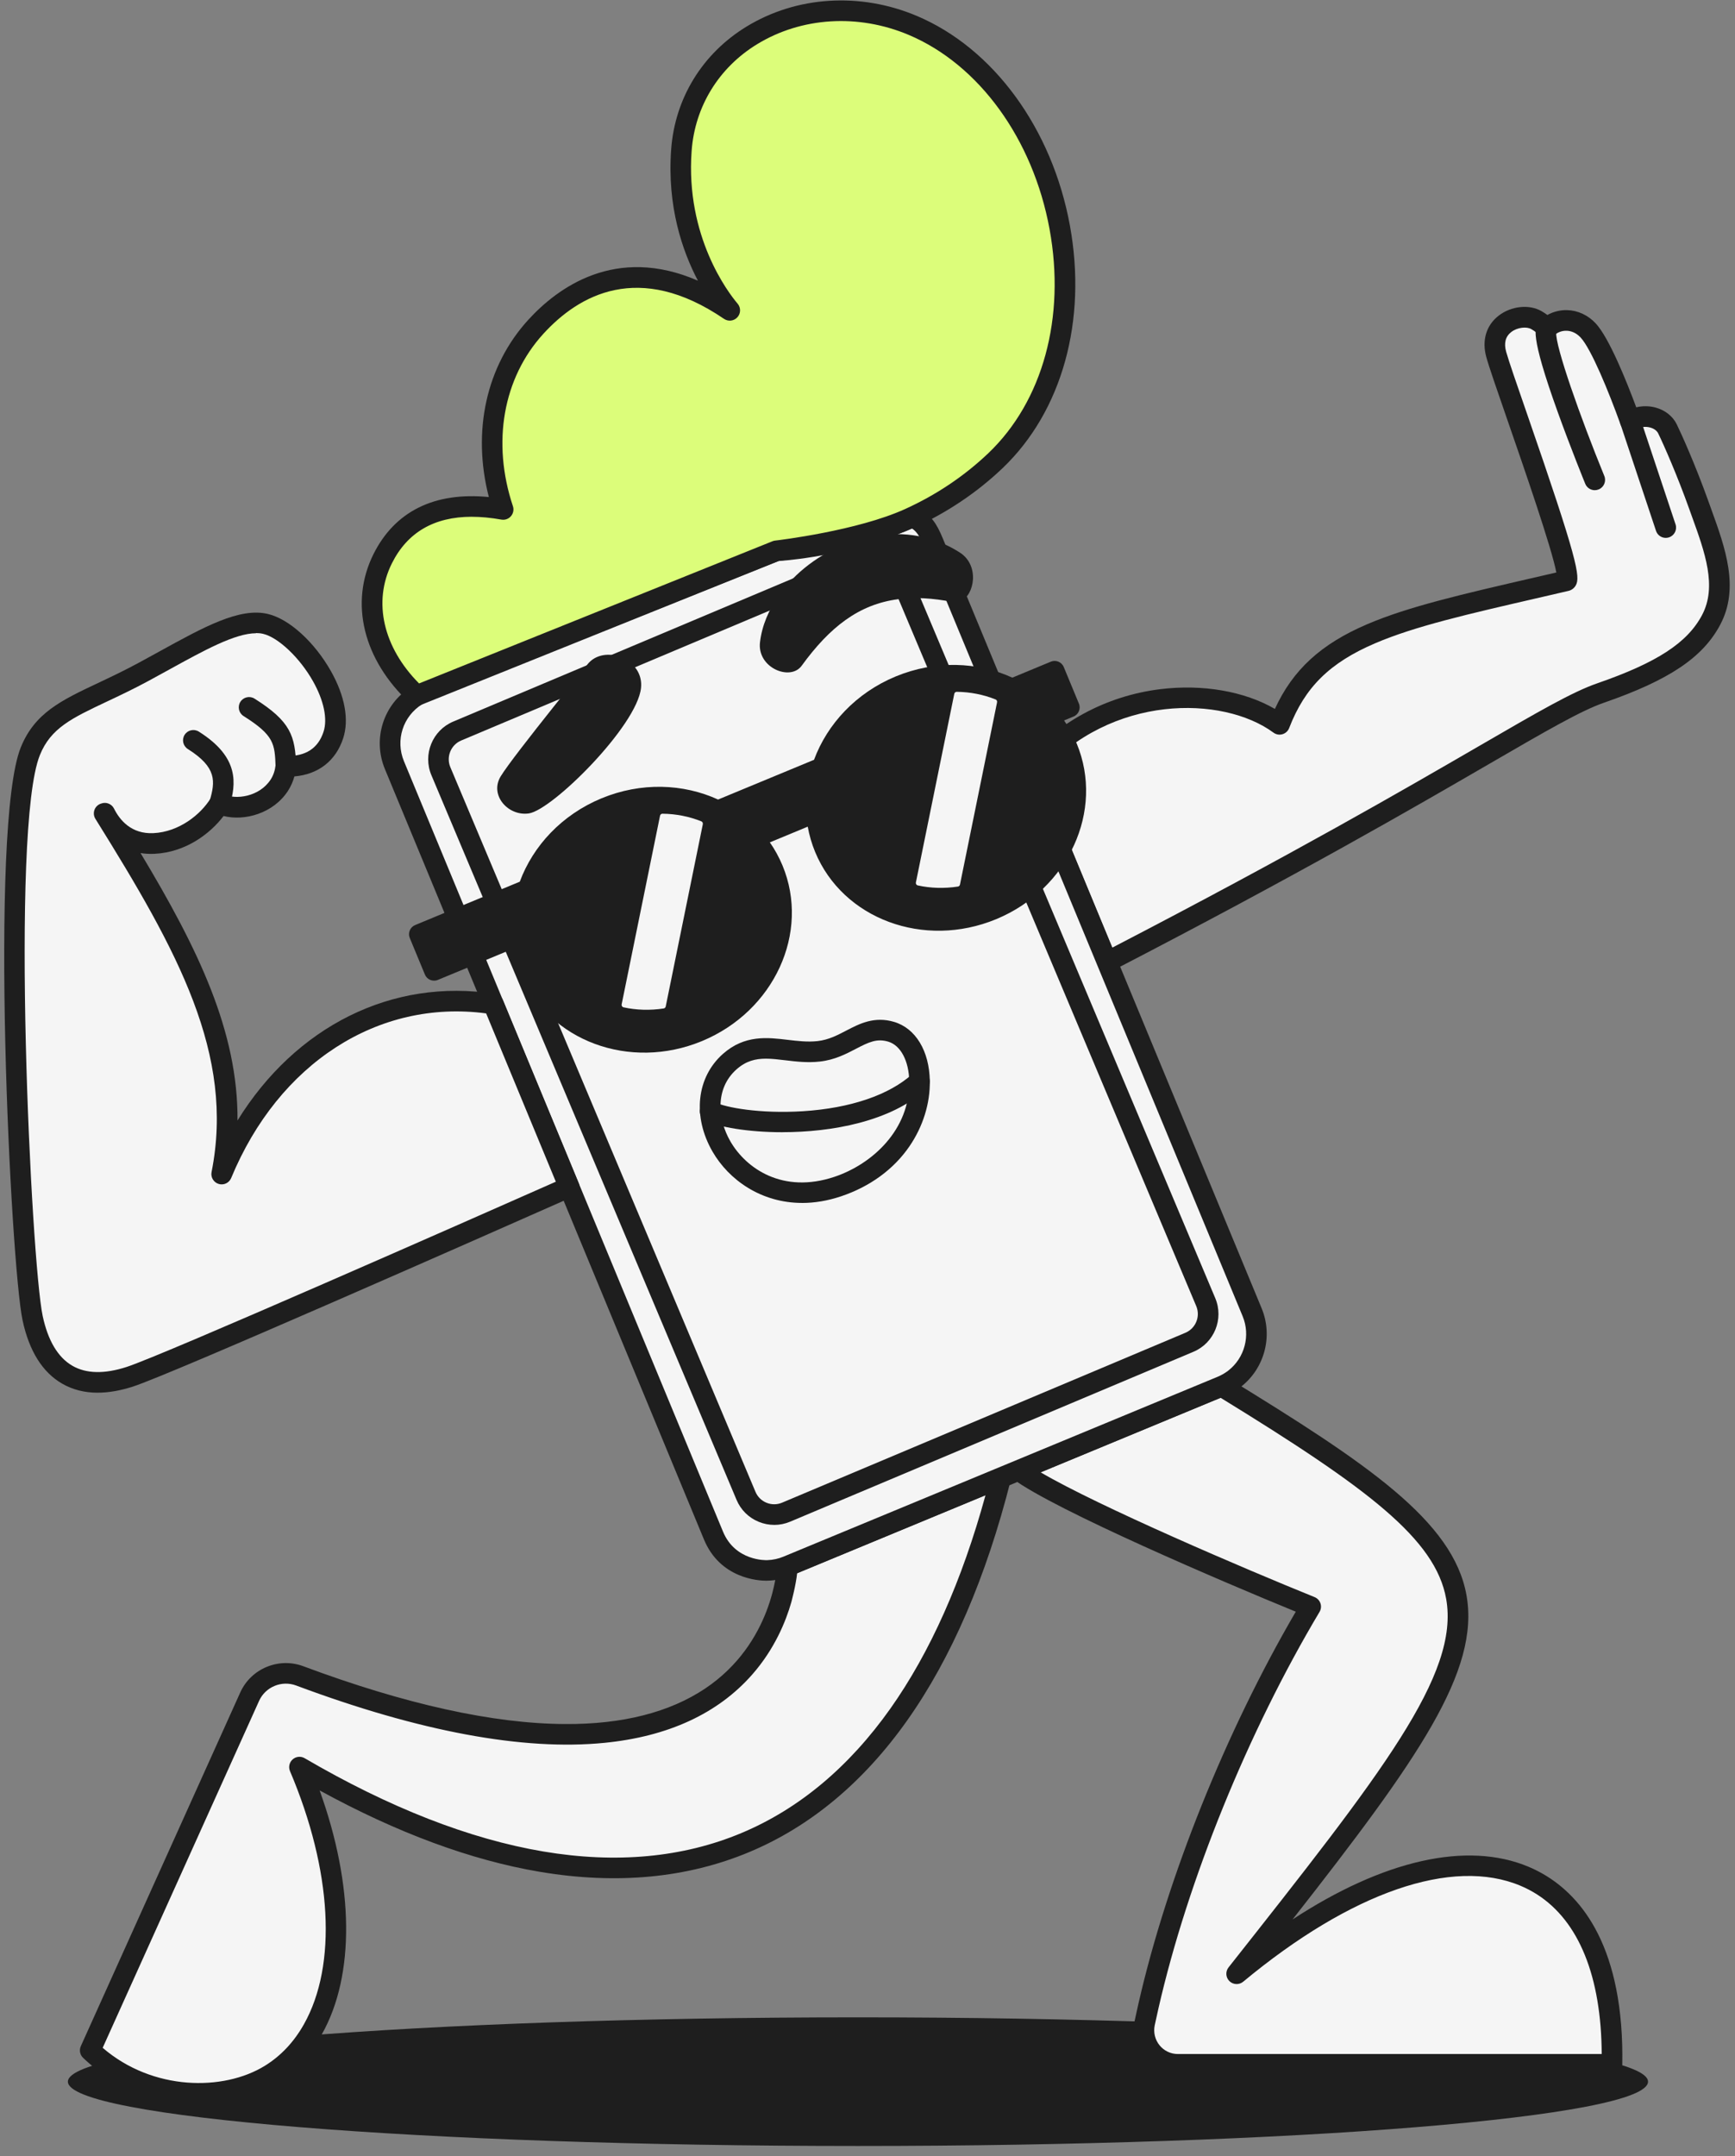 <svg width="165" height="205" viewBox="0 0 165 205" fill="none" xmlns="http://www.w3.org/2000/svg">
<rect x="0" y="0" width="165" height="205" fill="#808080" stroke="none"/>
<g clip-path="url(#clip0_201_8583)">
<path d="M81.593 204.044C123.089 204.044 156.729 201.306 156.729 197.928C156.729 194.551 123.089 191.812 81.593 191.812C40.097 191.812 6.457 194.551 6.457 197.928C6.457 201.306 40.097 204.044 81.593 204.044Z" fill="#1E1E1E"/>
<path d="M76.283 114.377C72.372 114.377 69.311 112.179 67.762 109.497C65.838 106.166 66.237 102.432 68.753 100.205C70.818 98.377 72.991 98.639 74.91 98.869C75.837 98.979 76.799 99.096 77.749 98.989C78.791 98.871 79.611 98.443 80.48 97.99C81.728 97.339 83.145 96.603 85.031 97.165C87.077 97.777 88.377 99.926 88.423 102.777C88.46 104.916 87.77 107.126 86.483 109C84.985 111.183 82.736 112.825 79.978 113.75C78.683 114.183 77.445 114.379 76.28 114.379L76.283 114.377ZM72.84 100.66C71.841 100.66 70.943 100.88 70.047 101.671C67.967 103.511 68.251 106.435 69.455 108.516C70.948 111.102 74.438 113.537 79.356 111.89C82.951 110.686 86.544 107.409 86.468 102.809C86.436 100.873 85.653 99.392 84.473 99.04C83.399 98.719 82.638 99.072 81.388 99.725C80.443 100.217 79.374 100.775 77.969 100.932C76.792 101.064 75.717 100.934 74.677 100.809C74.022 100.731 73.415 100.658 72.842 100.658L72.84 100.66Z" fill="#1E1E1E"/>
<path d="M74.886 148.911L95.175 140.507C85.688 178.008 60.763 186.884 28.48 168.019C32.696 177.942 33.009 187.183 29.75 192.958C28.741 194.752 27.383 196.213 25.692 197.255C21.491 199.844 13.858 199.994 8.579 194.957L10.15 191.472L23.742 161.326C24.559 159.515 26.644 158.653 28.504 159.346C74.056 176.354 74.883 148.911 74.883 148.911H74.886Z" fill="#F5F5F5"/>
<path d="M18.911 199.993C15.138 199.993 11.073 198.686 7.904 195.664C7.603 195.378 7.517 194.932 7.686 194.553L22.849 160.921C23.874 158.65 26.507 157.554 28.845 158.428C38.535 162.045 46.91 163.895 53.735 163.924C59.19 163.961 63.675 162.813 67.06 160.549C73.503 156.24 73.892 149.116 73.902 148.886C73.912 148.504 74.144 148.157 74.507 148.008L94.796 139.604C95.139 139.462 95.53 139.526 95.812 139.768C96.091 140.01 96.211 140.389 96.12 140.749C93.79 149.958 90.479 157.64 86.278 163.577C82.125 169.447 77.079 173.657 71.276 176.089C65.354 178.573 58.649 179.207 51.342 177.976C44.803 176.875 37.769 174.273 30.396 170.235C33.67 179.283 33.776 187.814 30.597 193.445C29.488 195.415 28.008 196.981 26.201 198.094C24.224 199.313 21.64 200.001 18.907 200.001L18.911 199.993ZM9.766 194.71C14.526 198.811 21.248 198.845 25.181 196.423C26.703 195.485 27.954 194.159 28.898 192.48C32.082 186.84 31.588 177.839 27.579 168.402C27.415 168.013 27.516 167.563 27.834 167.284C28.149 167.005 28.61 166.961 28.974 167.174C37.023 171.877 44.658 174.861 51.672 176.043C58.607 177.212 64.95 176.62 70.522 174.283C75.98 171.995 80.744 168.011 84.682 162.446C88.453 157.116 91.49 150.303 93.722 142.169L75.808 149.588C75.684 150.758 75.26 152.32 75.255 152.342C74.744 154.135 73.679 156.786 71.526 159.23C68.266 162.931 63.541 165.113 57.477 165.713C49.763 166.477 39.901 164.644 28.164 160.261C26.789 159.747 25.24 160.39 24.638 161.724L9.766 194.707V194.71Z" fill="#1E1E1E"/>
<path d="M153.194 192.588C153.289 193.751 153.326 194.982 153.301 196.276H112.022C109.959 196.276 108.439 194.375 108.865 192.358C108.98 191.813 109.103 191.262 109.227 190.714C112.352 177.034 118.541 163.004 124.652 152.76C117.971 150.064 100.919 142.818 96.874 139.8L116.175 131.805C146.726 150.524 145.113 152.834 117.611 187.667C136 172.404 151.711 174.261 153.196 192.586L153.194 192.588Z" fill="#F5F5F5"/>
<path d="M153.3 197.255H112.019C110.746 197.255 109.557 196.69 108.754 195.701C107.947 194.707 107.638 193.415 107.903 192.157C108.02 191.604 108.143 191.049 108.27 190.496C111.016 178.473 116.58 164.634 123.229 153.242C116.49 150.487 100.307 143.586 96.286 140.588C96.004 140.377 95.855 140.032 95.899 139.682C95.943 139.332 96.171 139.034 96.496 138.899L115.797 130.904C116.086 130.784 116.416 130.811 116.683 130.973C130.018 139.144 138.206 144.616 139.464 151.674C140.749 158.881 134.88 167.257 122.926 182.503C131.552 176.86 139.515 175.032 145.374 177.499C148.952 179.006 153.384 182.834 154.169 192.507C154.267 193.716 154.304 194.989 154.279 196.293C154.27 196.827 153.834 197.253 153.3 197.253V197.255ZM98.968 139.993C104.464 143.219 118.401 149.182 125.016 151.855C125.28 151.962 125.486 152.18 125.576 152.449C125.667 152.721 125.635 153.017 125.488 153.264C118.685 164.668 112.961 178.752 110.176 190.934C110.051 191.48 109.931 192.023 109.816 192.564C109.674 193.239 109.841 193.934 110.274 194.47C110.702 194.996 111.336 195.3 112.016 195.3H152.324C152.319 194.397 152.282 193.516 152.214 192.669C151.656 185.785 149.028 181.165 144.61 179.305C138.121 176.571 128.506 179.897 118.23 188.423C117.843 188.744 117.28 188.719 116.921 188.372C116.561 188.022 116.527 187.456 116.835 187.065C131.469 168.527 138.816 159.223 137.531 152.019C136.518 146.341 130.086 141.503 116.079 132.904L98.963 139.993H98.968Z" fill="#1E1E1E"/>
<path d="M155.04 40.034C156.227 39.236 158.002 39.601 158.577 40.778C159.064 41.774 160.37 44.708 161.548 48.002C162.925 51.854 164.492 55.615 162.732 58.938C161.249 61.74 158.356 63.767 152.219 65.893C147.028 67.695 137.012 75.046 105.279 91.462L97.806 73.421C104.885 64.861 116.49 65.042 121.685 68.867C123.335 64.577 126.044 62.117 130.39 60.258C134.739 58.395 140.727 57.13 148.94 55.224C149.931 55.018 143.118 36.676 142.291 33.713C141.459 30.73 144.638 29.592 146.106 30.436C146.539 30.686 146.867 30.95 147.112 31.192C148.086 30.25 149.826 30.125 151.03 31.415C152.439 32.925 154.558 38.703 155.036 40.032L155.04 40.034Z" fill="#F5F5F5"/>
<path d="M105.285 92.443C105.172 92.443 105.057 92.423 104.949 92.384C104.692 92.291 104.487 92.093 104.382 91.838L96.908 73.798C96.768 73.463 96.827 73.078 97.057 72.799C100.402 68.754 105.118 66.172 110.338 65.529C114.376 65.032 118.353 65.729 121.243 67.406C122.956 63.674 125.638 61.229 130.011 59.357C133.931 57.678 138.97 56.518 145.942 54.91C146.613 54.756 147.303 54.597 148.008 54.433C147.579 52.128 144.892 44.37 143.385 40.019C142.394 37.158 141.611 34.9 141.354 33.972C140.908 32.379 141.334 30.938 142.519 30.018C143.71 29.093 145.428 28.909 146.598 29.584C146.796 29.7 146.982 29.819 147.158 29.949C147.721 29.633 148.372 29.472 149.035 29.487C150.051 29.514 151.015 29.959 151.749 30.744C153.029 32.115 154.688 36.255 155.609 38.73C156.201 38.585 156.837 38.588 157.439 38.749C158.344 38.992 159.081 39.572 159.458 40.34C159.864 41.172 161.2 44.111 162.473 47.667C162.563 47.916 162.654 48.166 162.742 48.416C164.073 52.096 165.449 55.899 163.599 59.391C161.944 62.516 158.741 64.665 152.542 66.814C150.354 67.572 147.087 69.466 141.674 72.606C134.465 76.786 123.57 83.1 105.732 92.328C105.593 92.401 105.436 92.438 105.282 92.438L105.285 92.443ZM98.944 73.602L105.779 90.103C123.014 81.164 133.625 75.014 140.69 70.918C146.392 67.611 149.535 65.791 151.899 64.971C157.581 63.003 160.469 61.121 161.866 58.481C163.31 55.757 162.138 52.517 160.897 49.089C160.806 48.837 160.716 48.584 160.625 48.332C159.522 45.249 158.244 42.327 157.696 41.209C157.569 40.949 157.29 40.744 156.93 40.648C156.463 40.523 155.958 40.597 155.584 40.849C155.334 41.018 155.019 41.059 154.732 40.966C154.446 40.871 154.219 40.651 154.116 40.367C152.985 37.215 151.314 33.155 150.315 32.088C149.838 31.576 149.327 31.459 148.984 31.449C148.541 31.435 148.103 31.601 147.795 31.899C147.413 32.269 146.804 32.267 146.427 31.892C146.204 31.672 145.932 31.469 145.619 31.288C145.203 31.048 144.32 31.104 143.718 31.572C143.169 31.997 143.008 32.631 143.238 33.453C143.48 34.322 144.293 36.669 145.235 39.386C150.034 53.244 150.313 54.857 149.855 55.664C149.701 55.936 149.442 56.124 149.143 56.188C148.208 56.406 147.281 56.619 146.38 56.827C139.506 58.41 134.538 59.553 130.779 61.163C126.463 63.011 124.094 65.345 122.601 69.224C122.491 69.51 122.256 69.726 121.962 69.811C121.668 69.897 121.353 69.841 121.108 69.66C116.29 66.114 105.654 65.972 98.942 73.605L98.944 73.602ZM148.725 54.272C148.71 54.274 148.695 54.279 148.683 54.282C148.698 54.279 148.71 54.274 148.725 54.272Z" fill="#1E1E1E"/>
<path d="M91.482 58.14L97.81 73.423L105.284 91.464L119.084 124.775C120.031 127.063 119.287 129.628 117.422 131.081C117.048 131.372 116.632 131.617 116.172 131.808L94.79 140.664L94.468 140.799L74.888 148.909C74.276 149.161 73.647 149.293 73.023 149.315C73.023 149.315 69.308 149.513 67.854 145.994L54.133 112.874L46.926 95.475L37.514 72.755C36.491 70.288 37.441 67.496 39.636 66.128C39.883 65.974 40.147 65.837 40.426 65.722L73.828 52.375C77.146 52.157 82.197 51.232 86.793 49.137C87.862 49.7 88.249 50.331 88.746 51.535L91.484 58.14H91.482Z" fill="#F5F5F5"/>
<path d="M72.901 150.299C72.105 150.299 68.481 150.089 66.944 146.369L53.223 113.249L36.606 73.129C35.41 70.244 36.464 66.948 39.115 65.296C39.416 65.11 39.731 64.948 40.05 64.816L73.461 51.464C73.556 51.425 73.657 51.403 73.76 51.396C75.323 51.293 80.859 50.762 86.382 48.244C86.659 48.119 86.977 48.126 87.243 48.268C88.548 48.954 89.074 49.781 89.647 51.158L92.385 57.764L119.984 124.398C121.076 127.034 120.268 130.097 118.022 131.852C117.572 132.202 117.075 132.491 116.544 132.711L75.257 149.812C74.55 150.106 73.808 150.267 73.05 150.292C73.035 150.292 72.981 150.294 72.898 150.294L72.901 150.299ZM74.046 53.339L40.789 66.63C40.578 66.718 40.36 66.83 40.15 66.96C38.317 68.103 37.588 70.381 38.417 72.38L68.755 145.622C69.918 148.439 72.849 148.349 72.972 148.341C73.507 148.322 74.021 148.212 74.508 148.008L115.795 130.907C116.164 130.753 116.509 130.553 116.82 130.313C118.374 129.099 118.932 126.977 118.178 125.154L87.841 51.912C87.474 51.026 87.229 50.596 86.725 50.241C81.228 52.642 75.83 53.214 74.046 53.344V53.339Z" fill="#1E1E1E"/>
<path d="M21.082 111.643C26.05 99.62 36.411 93.815 46.924 95.472L54.131 112.871C47.252 115.916 16.019 129.718 12.346 130.907C7.361 132.52 4.189 130.413 3.105 125.332C1.933 119.833 -0.005 78.591 2.887 71.43C4.475 67.496 8.048 66.911 13.669 63.876C18.559 61.236 22.567 58.695 25.255 59.329C28.402 60.073 32.931 66.123 31.71 69.889C30.859 72.502 28.663 72.911 27.19 72.867C27.119 73.496 26.928 74.105 26.573 74.658C25.237 76.726 22.453 77.186 20.886 76.415C19.783 78.212 17.465 80.072 14.646 80.206C11.947 80.336 10.586 78.562 9.972 77.331C9.95 77.338 9.928 77.343 9.908 77.35C17.869 90.115 23.387 100.021 21.084 111.643H21.082Z" fill="#F5F5F5"/>
<path d="M9.294 132.421C8.034 132.421 6.903 132.133 5.907 131.558C4.035 130.476 2.77 128.45 2.146 125.537C1.013 120.212 -1.048 78.556 1.977 71.063C3.301 67.784 5.826 66.592 9.321 64.943C10.473 64.399 11.78 63.783 13.202 63.014C13.863 62.657 14.509 62.302 15.138 61.955C19.41 59.6 22.788 57.738 25.477 58.377C27.501 58.854 29.914 61.047 31.48 63.829C32.799 66.171 33.21 68.432 32.638 70.192C31.938 72.341 30.271 73.633 27.998 73.823C27.863 74.313 27.66 74.771 27.393 75.187C25.998 77.345 23.265 78.091 21.263 77.587C19.973 79.281 17.656 81.04 14.69 81.182C14.215 81.204 13.772 81.177 13.366 81.111C18.86 90.247 22.648 98.105 22.587 106.538C28.115 97.598 37.29 92.958 47.078 94.502C47.416 94.556 47.7 94.779 47.83 95.094L55.037 112.494C55.24 112.986 55.015 113.549 54.528 113.764C45.622 117.706 16.288 130.657 12.646 131.837C11.447 132.223 10.329 132.419 9.294 132.419V132.421ZM24.349 60.21C22.364 60.21 19.428 61.827 16.082 63.67C15.448 64.018 14.798 64.377 14.132 64.737C12.664 65.53 11.332 66.159 10.155 66.712C6.834 68.281 4.828 69.225 3.793 71.795C0.964 78.801 2.963 119.977 4.059 125.126C4.561 127.473 5.511 129.066 6.883 129.859C8.195 130.618 9.93 130.655 12.042 129.972C15.539 128.839 44.927 115.869 52.859 112.359L46.232 96.355C35.973 94.994 26.498 101.088 21.985 112.009C21.792 112.474 21.278 112.719 20.798 112.572C20.316 112.425 20.022 111.938 20.12 111.444C22.335 100.265 16.939 90.474 9.074 77.859C8.907 77.595 8.88 77.267 8.995 76.975C9.11 76.684 9.36 76.469 9.661 76.391C9.661 76.391 9.649 76.395 9.636 76.398C10.101 76.229 10.62 76.437 10.843 76.882C11.401 78.003 12.509 79.317 14.592 79.217C17.017 79.102 19.078 77.463 20.044 75.891C20.309 75.461 20.857 75.302 21.309 75.524C22.401 76.06 24.669 75.776 25.744 74.115C25.996 73.723 26.152 73.263 26.209 72.747C26.265 72.24 26.696 71.868 27.212 71.876C29.055 71.932 30.254 71.159 30.77 69.573C31.164 68.356 30.8 66.607 29.767 64.774C28.514 62.547 26.473 60.611 25.02 60.266C24.809 60.217 24.581 60.193 24.342 60.193L24.349 60.21Z" fill="#1E1E1E"/>
<path d="M73.826 52.375L39.634 66.128C35.724 62.501 34.219 57.494 36.389 53.136C38.496 48.902 42.554 47.495 47.857 48.44C45.725 42.04 46.883 35.553 50.95 31.087C54.273 27.441 60.551 23.469 69.409 29.506C69.197 29.242 64.123 23.547 64.806 14.267C65.141 9.735 67.579 5.763 71.497 3.367C75.987 0.622 81.709 0.264 86.802 2.413C93.796 5.362 99.153 12.716 100.782 21.604C102.383 30.323 100.1 38.622 94.674 43.797C92.317 46.044 89.567 47.889 86.498 49.286C81.716 51.467 73.836 52.375 73.826 52.375Z" fill="#DCFD7A"/>
<path d="M39.634 67.107C39.392 67.107 39.152 67.016 38.968 66.845C34.539 62.739 33.215 57.318 35.513 52.698C37.547 48.614 41.32 46.751 46.489 47.26C44.881 41.01 46.231 34.809 50.225 30.426C53.005 27.374 58.536 23.275 66.374 26.689C64.901 23.892 63.428 19.636 63.829 14.196C64.187 9.346 66.795 5.095 70.987 2.533C75.747 -0.377 81.801 -0.761 87.183 1.51C94.475 4.586 100.057 12.216 101.746 21.428C103.405 30.473 101.014 39.101 95.352 44.507C92.914 46.83 90.073 48.738 86.904 50.18C82.403 52.23 75.512 53.158 74.088 53.327L39.999 67.038C39.881 67.085 39.756 67.109 39.634 67.109V67.107ZM44.871 49.135C41.286 49.135 38.736 50.62 37.265 53.572C35.444 57.228 36.443 61.554 39.854 64.983L73.437 51.474C73.501 51.447 73.567 51.425 73.635 51.413C73.667 51.406 73.701 51.403 73.733 51.398C74.129 51.352 81.567 50.454 86.086 48.396C89.057 47.045 91.715 45.258 93.993 43.09C99.179 38.142 101.354 30.176 99.813 21.783C98.242 13.215 93.107 6.14 86.414 3.316C81.613 1.29 76.224 1.623 72 4.204C68.354 6.434 66.086 10.129 65.775 14.343C65.175 22.512 69.284 27.849 70.116 28.835L70.165 28.894C70.469 29.271 70.451 29.817 70.121 30.172C69.793 30.529 69.252 30.59 68.851 30.316C60.756 24.797 55.039 28.047 51.667 31.747C47.839 35.947 46.76 42.072 48.779 48.131C48.889 48.459 48.816 48.819 48.591 49.081C48.365 49.343 48.018 49.465 47.678 49.404C46.679 49.225 45.74 49.137 44.864 49.137L44.871 49.135Z" fill="#1E1E1E"/>
<path d="M81.834 53.358L43.482 69.511C41.998 70.136 41.302 71.845 41.927 73.328L70.947 142.228C71.571 143.711 73.281 144.407 74.764 143.783L113.116 127.63C114.599 127.005 115.295 125.296 114.67 123.812L85.651 54.913C85.026 53.429 83.317 52.733 81.834 53.358Z" fill="#F5F5F5"/>
<path d="M73.633 144.99C73.136 144.99 72.639 144.894 72.165 144.701C71.2 144.31 70.449 143.566 70.045 142.606L41.026 73.706C40.194 71.728 41.124 69.44 43.104 68.608L81.457 52.454C82.416 52.05 83.473 52.046 84.435 52.437C85.399 52.829 86.15 53.573 86.554 54.532L115.573 123.433C116.405 125.41 115.475 127.698 113.495 128.53L75.143 144.684C74.656 144.889 74.144 144.992 73.633 144.992V144.99ZM82.964 54.104C82.709 54.104 82.455 54.155 82.213 54.255L43.86 70.409C42.877 70.823 42.414 71.961 42.828 72.945L71.846 141.845C72.047 142.322 72.421 142.692 72.899 142.885C73.378 143.081 73.904 143.076 74.379 142.875L112.732 126.722C113.715 126.308 114.178 125.17 113.764 124.186L84.746 55.286C84.545 54.809 84.17 54.439 83.693 54.246C83.458 54.15 83.211 54.101 82.964 54.101V54.104Z" fill="#1E1E1E"/>
<path d="M102.399 70.704C102.071 69.913 101.667 69.179 101.195 68.501L102.095 68.129C102.575 67.931 102.805 67.378 102.604 66.898L101.165 63.423C100.967 62.944 100.414 62.714 99.934 62.914L96.273 64.432C92.975 62.919 88.951 62.758 85.18 64.319C81.409 65.88 78.678 68.839 77.415 72.243L68.29 76.022C64.991 74.509 60.968 74.348 57.197 75.909C53.426 77.47 50.694 80.429 49.432 83.833L39.479 87.957C38.999 88.155 38.769 88.708 38.97 89.187L40.409 92.662C40.607 93.142 41.16 93.372 41.64 93.171L48.832 90.193C48.979 91.006 49.212 91.811 49.539 92.601C52.18 98.974 59.889 101.832 66.758 98.988C73.627 96.142 77.058 88.671 74.418 82.296C74.09 81.506 73.686 80.772 73.214 80.094L76.816 78.601C76.963 79.413 77.195 80.219 77.521 81.009C80.161 87.381 87.87 90.24 94.739 87.396C101.608 84.55 105.039 77.079 102.399 70.704Z" fill="#1E1E1E"/>
<path d="M76.283 114.377C72.372 114.377 69.311 112.179 67.762 109.497C65.838 106.166 66.237 102.432 68.753 100.205C70.818 98.377 72.991 98.639 74.91 98.869C75.837 98.979 76.799 99.096 77.751 98.989C78.793 98.871 79.613 98.443 80.482 97.99C81.73 97.339 83.147 96.603 85.034 97.165C87.08 97.777 88.379 99.926 88.426 102.777C88.462 104.916 87.772 107.126 86.485 109C84.987 111.183 82.738 112.825 79.98 113.75C78.686 114.183 77.448 114.379 76.285 114.379L76.283 114.377ZM72.84 100.66C71.841 100.66 70.943 100.88 70.05 101.671C67.97 103.511 68.254 106.435 69.457 108.518C70.95 111.105 74.44 113.54 79.359 111.893C82.954 110.689 86.546 107.412 86.47 102.811C86.439 100.875 85.655 99.395 84.476 99.043C83.402 98.722 82.641 99.074 81.39 99.728C80.445 100.22 79.376 100.778 77.971 100.934C76.794 101.066 75.72 100.937 74.68 100.812C74.024 100.733 73.417 100.66 72.844 100.66H72.84Z" fill="#1E1E1E"/>
<path d="M94.823 66.773L91.294 84.109C91.275 84.207 91.194 84.282 91.096 84.297C89.794 84.495 88.502 84.454 87.283 84.189C87.156 84.163 87.078 84.035 87.102 83.908L90.753 65.97C90.775 65.858 90.876 65.777 90.988 65.779C92.28 65.794 93.533 66.044 94.679 66.504C94.784 66.545 94.845 66.66 94.82 66.773H94.823Z" fill="#F5F5F5"/>
<path d="M66.84 78.363L63.311 95.699C63.291 95.796 63.213 95.872 63.112 95.887C61.811 96.085 60.519 96.044 59.3 95.779C59.173 95.752 59.094 95.625 59.119 95.498L62.77 77.56C62.792 77.448 62.892 77.367 63.005 77.369C64.299 77.384 65.55 77.633 66.695 78.094C66.8 78.135 66.862 78.25 66.837 78.363H66.84Z" fill="#F5F5F5"/>
<path d="M60.699 63.93C60.915 64.36 61.02 64.859 60.961 65.41C60.582 69.017 52.555 76.995 50.304 77.34C48.343 77.636 46.523 75.615 47.614 73.819C48.243 72.788 50.495 69.91 52.572 67.297C53.896 65.628 55.154 64.069 55.878 63.159C57.121 61.597 59.828 62.194 60.699 63.93Z" fill="#1E1E1E"/>
<path d="M91.296 52.548C93.188 53.766 92.677 56.63 91.328 57.175C91.111 57.266 90.868 57.293 90.611 57.241C88.673 56.857 86.96 56.772 85.418 56.972C81.669 57.459 78.904 59.632 76.237 63.303C75.16 64.786 71.983 63.499 72.277 61.057C72.465 59.476 73.116 57.949 74.098 56.571C77.149 52.274 83.419 49.486 88.933 51.395C89.74 51.674 90.531 52.053 91.296 52.548Z" fill="#1E1E1E"/>
<path d="M74.411 107.654C71.122 107.654 68.31 107.157 67.094 106.548C66.609 106.306 66.413 105.718 66.656 105.234C66.898 104.749 67.485 104.553 67.97 104.796C68.993 105.307 72.269 105.912 76.349 105.657C80.874 105.373 84.581 104.11 86.786 102.101C87.185 101.737 87.804 101.766 88.169 102.165C88.534 102.564 88.504 103.183 88.105 103.548C84.699 106.651 79.073 107.651 74.411 107.651V107.654Z" fill="#1E1E1E"/>
<path d="M20.883 77.397C20.793 77.397 20.7 77.385 20.607 77.358C20.088 77.206 19.789 76.663 19.941 76.144C20.482 74.299 20.629 72.96 17.863 71.22C17.406 70.931 17.269 70.327 17.558 69.869C17.846 69.412 18.448 69.275 18.908 69.563C22.804 72.015 22.454 74.529 21.823 76.695C21.698 77.123 21.307 77.399 20.883 77.399V77.397Z" fill="#1E1E1E"/>
<path d="M27.185 73.849C26.661 73.849 26.226 73.433 26.209 72.906C26.128 70.74 26.098 69.93 23.164 68.085C22.707 67.797 22.57 67.192 22.858 66.734C23.147 66.277 23.752 66.14 24.209 66.429C27.674 68.612 28.064 69.987 28.166 72.835C28.186 73.376 27.765 73.829 27.224 73.849C27.212 73.849 27.2 73.849 27.187 73.849H27.185Z" fill="#1E1E1E"/>
<path d="M151.664 46.609C151.277 46.609 150.912 46.379 150.758 45.999C150.743 45.965 149.378 42.615 148.137 39.167C145.458 31.722 145.954 31.093 146.351 30.587C146.686 30.164 147.3 30.088 147.726 30.423C148.096 30.714 148.201 31.221 147.998 31.627C147.902 32.902 150.274 39.634 152.572 45.258C152.777 45.757 152.537 46.33 152.036 46.535C151.913 46.584 151.788 46.609 151.666 46.609H151.664Z" fill="#1E1E1E"/>
<path d="M158.415 51.143C158.004 51.143 157.622 50.884 157.488 50.473L154.113 40.342C153.942 39.828 154.218 39.275 154.732 39.103C155.246 38.932 155.799 39.211 155.971 39.722L159.345 49.854C159.517 50.368 159.24 50.921 158.726 51.092C158.623 51.126 158.518 51.143 158.418 51.143H158.415Z" fill="#1E1E1E"/>
</g>
<defs>
<clipPath id="clip0_201_8583">
<rect width="164.096" height="204" fill="white" transform="translate(0.4 0.041)"/>
</clipPath>
</defs>
</svg>
